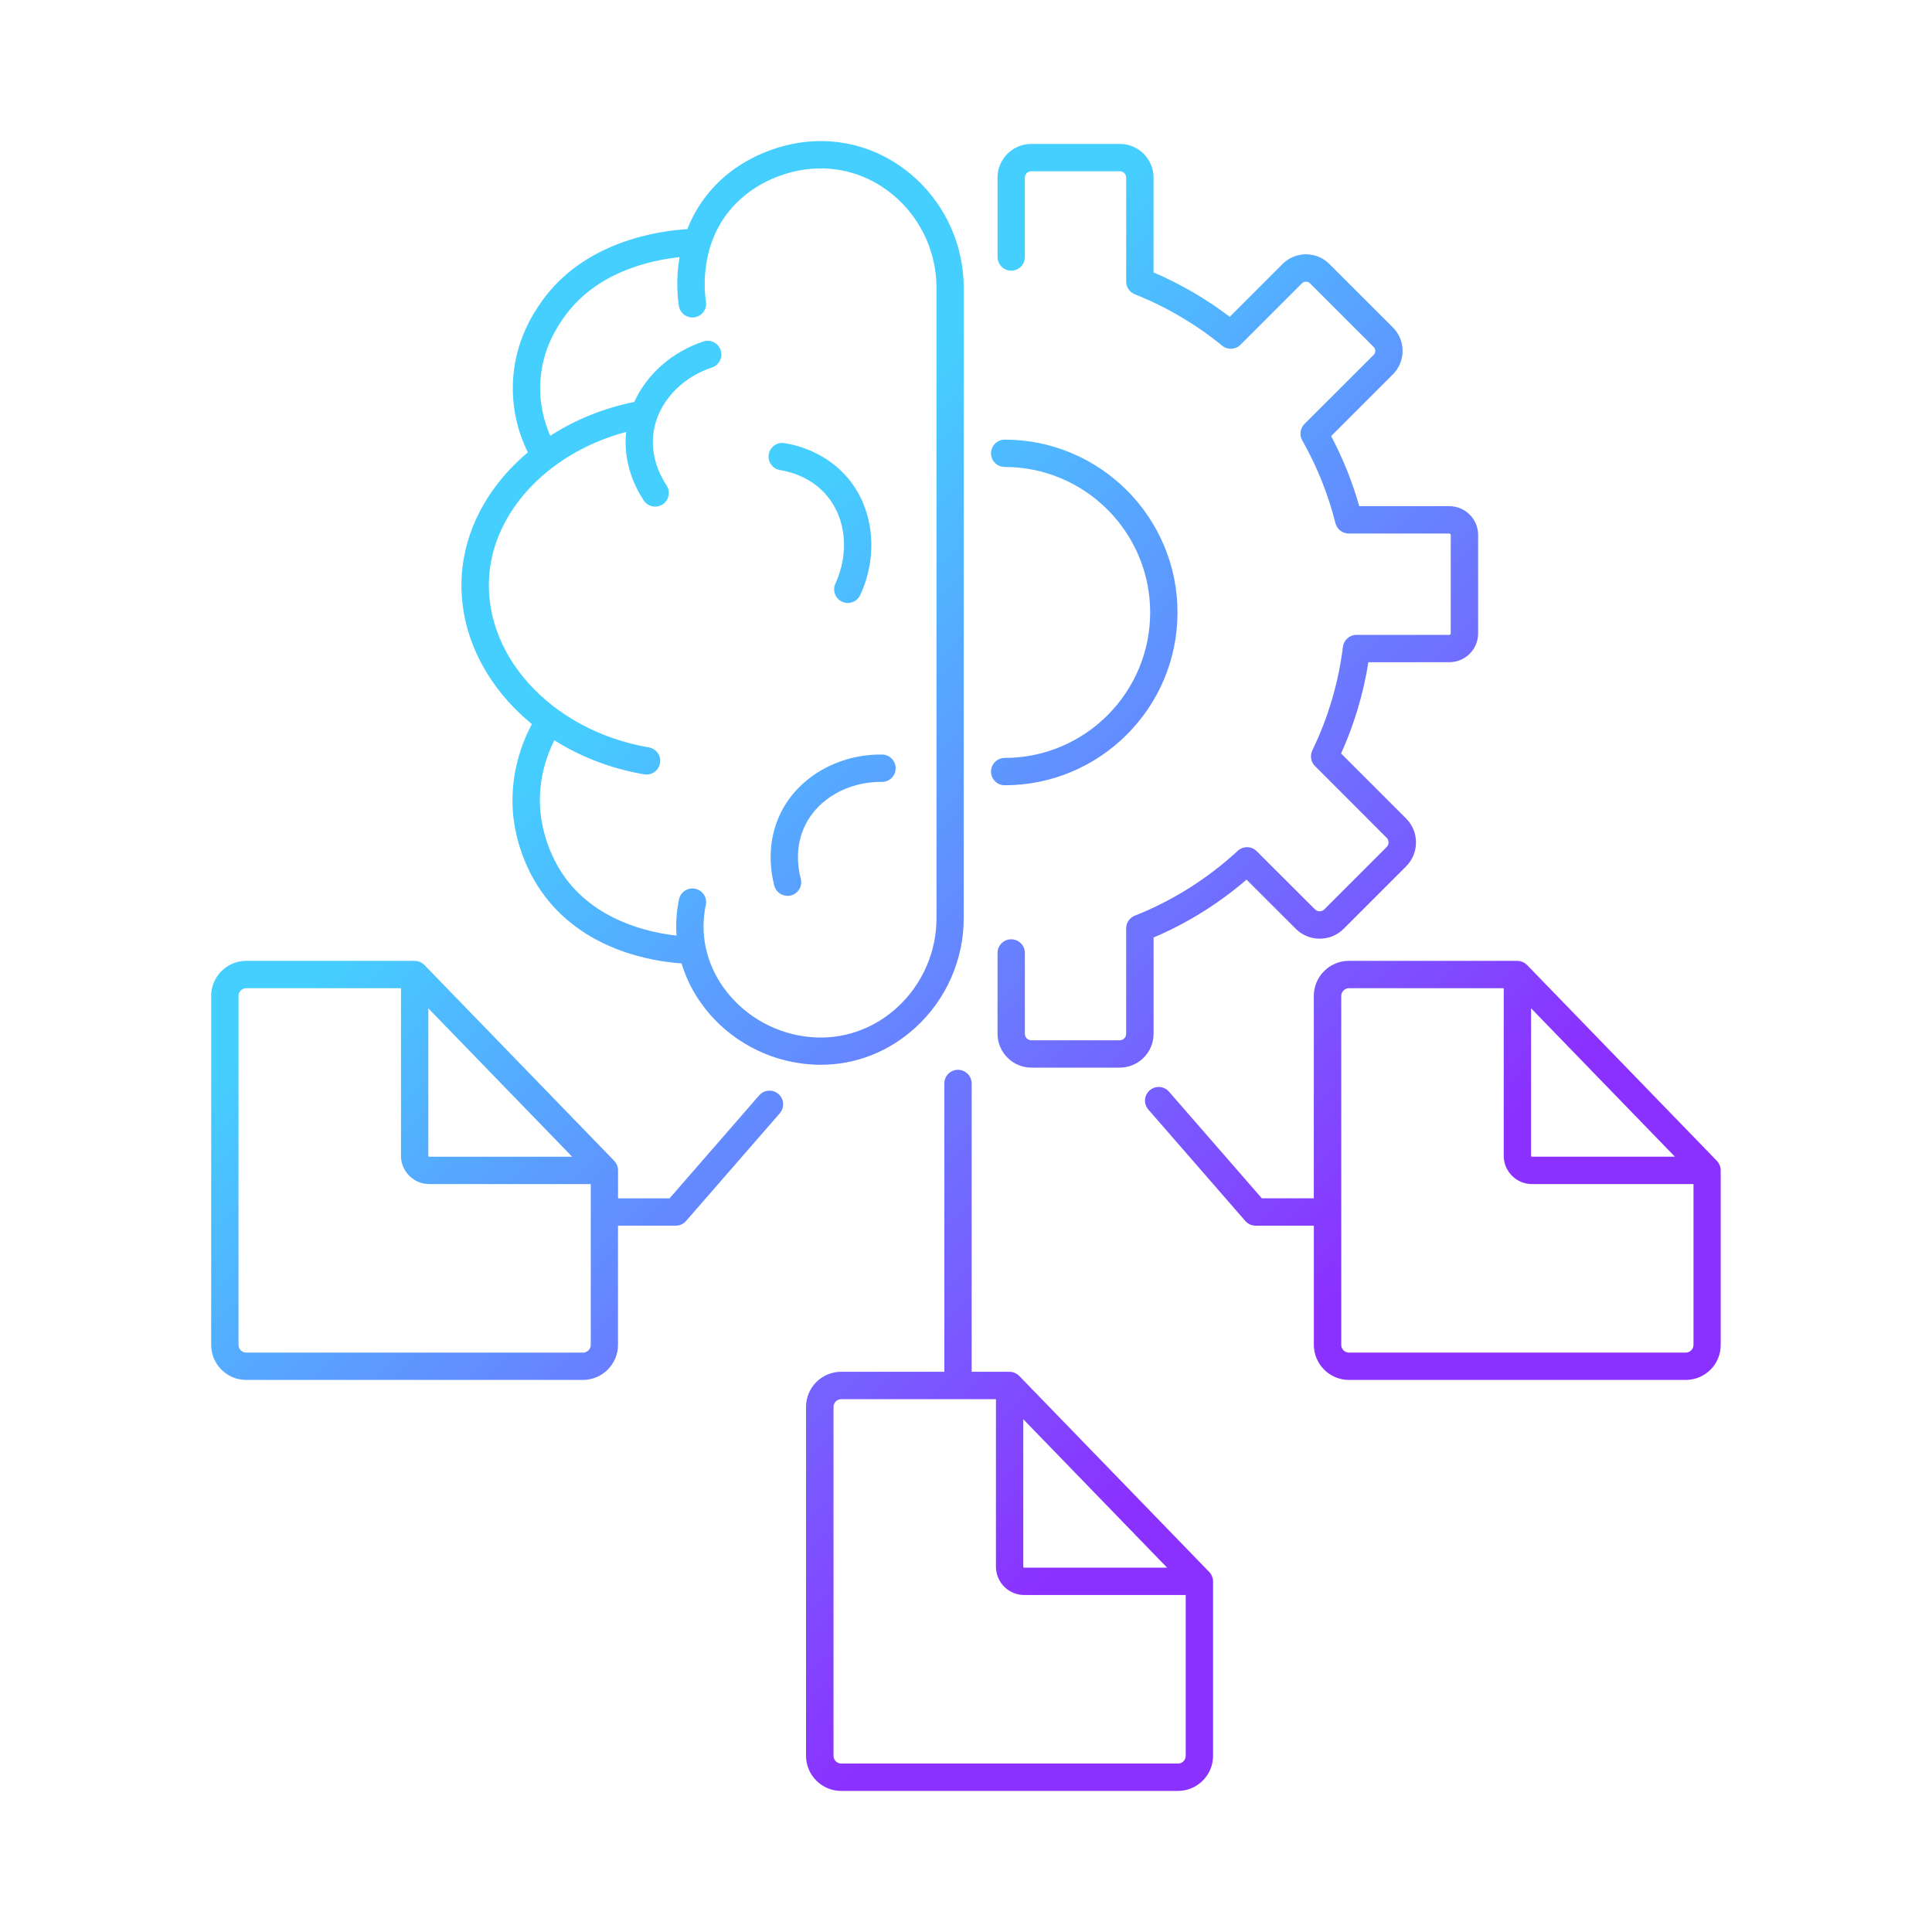 <?xml version="1.0" encoding="UTF-8"?>
<svg xmlns="http://www.w3.org/2000/svg" xmlns:xlink="http://www.w3.org/1999/xlink" version="1.1" id="Шар_1" x="0px" y="0px" viewBox="0 0 4000 4000" style="enable-background:new 0 0 4000 4000;" xml:space="preserve" width="512" height="512">
<style type="text/css">
	.st0{fill:url(#SVGID_1_);}
</style>
<linearGradient id="SVGID_1_" gradientUnits="userSpaceOnUse" x1="826.817" y1="3087.477" x2="3145.757" y2="768.536" gradientTransform="matrix(1 0 0 -1 0 4000)">
	<stop offset="0.2" style="stop-color:#45CFFF"></stop>
	<stop offset="0.8" style="stop-color:#8B31FF"></stop>
</linearGradient>
<path class="st0" d="M2833.1,1371.1c-10.4,65.4-29.4,128.8-56.5,188.9l134.5,134.5c27.4,27.4,27.4,71.9,0,99.3l-129.1,129.1  c-27.4,27.4-71.9,27.4-99.3,0l-101.8-101.7c-58.2,49.9-122.7,90.1-192.5,119.8v199.3c0,38.6-31.4,70.1-70.1,70.1h-182.9  c-38.6,0-70.1-31.4-70.1-70.1V1973c0-15.6,12.7-28.3,28.3-28.3c15.6,0,28.3,12.7,28.3,28.3v167.4c0,7.4,6,13.4,13.4,13.4h182.9  c7.4,0,13.4-6,13.4-13.4v-218.3c0-11.6,7.1-22,17.9-26.3c78.5-31.1,150.2-76.3,213.2-134.3c11.2-10.3,28.5-9.9,39.2,0.8l120.7,120.5  c5.3,5.3,13.9,5.3,19.2,0l129.1-129.1c5.3-5.3,5.3-13.9,0-19.2L2722.5,1586c-8.5-8.5-10.7-21.5-5.5-32.4  c32.7-67.5,54.1-139.6,63.4-214.4c1.8-14.2,13.8-24.8,28.1-24.8h192.2c1.6,0,2.9-1.3,2.9-2.9v-204c0-1.6-1.3-2.9-2.9-2.9h-208.3  c-13,0-24.3-8.8-27.5-21.4c-15-59.7-38.1-117.4-68.7-171.4c-6.3-11.1-4.4-25,4.6-34L2843.8,735c4.7-4.7,4.7-12.3,0-16.9  l-131.4-131.4c-3-3.1-6.6-3.5-8.5-3.5c-1.9,0-5.4,0.5-8.5,3.5l-127.1,127.1c-10.3,10.3-26.7,11.1-37.9,1.9  c-54.7-44.6-115.5-80.4-181-106.5c-10.8-4.3-17.8-14.7-17.8-26.3V367.7c0-7.2-5.9-13.1-13.1-13.1H2135c-7.2,0-13.1,5.9-13.1,13.1  v164.4c0,15.6-12.7,28.3-28.3,28.3c-15.6,0-28.3-12.7-28.3-28.3V367.7c0-38.5,31.3-69.7,69.8-69.7h183.5c38.5,0,69.7,31.3,69.7,69.7  V564c56.2,24.1,109.1,54.9,157.8,91.9l109.3-109.3c13-13,30.2-20.1,48.5-20.1c18.3,0,35.5,7.1,48.5,20.1L2883.9,678  c26.7,26.7,26.7,70.3,0,97l-127.9,127.9c24.5,46.3,44,95,58.2,145.1h186.6c32.8,0,59.5,26.7,59.5,59.5v204  c0,32.8-26.7,59.5-59.5,59.5L2833.1,1371.1L2833.1,1371.1z M2080.1,1569.2c-15.6,0-28.3,12.7-28.3,28.3s12.7,28.3,28.3,28.3  c197.3,0,357.8-160.5,357.8-357.8s-160.5-357.8-357.8-357.8c-15.6,0-28.3,12.7-28.3,28.3s12.7,28.3,28.3,28.3  c166.1,0,301.2,135.1,301.2,301.2S2246.2,1569.2,2080.1,1569.2z M437.2,2784.4V2062c0-40.1,32.6-72.7,72.7-72.7h348.6  c0.2,0,0.4,0.1,0.6,0.1c1.6,0,3.2,0.2,4.8,0.5c0.1,0,0.2,0,0.3,0c1.6,0.3,3.3,0.9,4.8,1.5c0.4,0.2,0.8,0.4,1.2,0.5  c1.2,0.5,2.3,1.2,3.4,1.9c0.4,0.2,0.7,0.4,1,0.7c1.3,0.9,2.5,1.9,3.6,3c0.1,0.1,0.2,0.1,0.3,0.2c0.1,0.1,0.2,0.2,0.3,0.3  l392.3,404.8c0.6,0.6,1.2,1.3,1.7,2c0.6,0.7,1.2,1.3,1.7,2.1c0.4,0.6,0.8,1.3,1.2,1.9c0.5,0.8,0.9,1.6,1.3,2.4  c0.3,0.6,0.6,1.3,0.8,1.9c0.4,1.1,0.8,2.2,1,3.3c0.1,0.4,0.3,0.9,0.3,1.3c0.3,1.7,0.5,3.4,0.5,5.1c0,0.1,0,0.2,0,0.3v58h106.6  l185.6-213.3c10.3-11.8,28.2-13,39.9-2.8c11.8,10.3,13,28.2,2.8,39.9l-194.1,223c-5.4,6.2-13.2,9.7-21.4,9.7h-119.5v246.7  c0,40.1-32.6,72.7-72.7,72.7H509.8C469.8,2857.1,437.2,2824.5,437.2,2784.4z M886.8,2393c0,1,0.8,1.9,1.9,1.9h295.9l-297.8-307.3  V2393z M493.8,2784.4c0,8.8,7.2,16,16,16h697.3c8.8,0,16-7.2,16-16v-332.9H888.7c-32.3,0-58.5-26.3-58.5-58.5v-347H509.8  c-8.8,0-16,7.2-16,16V2784.4z M1101.2,1499.1c-100.9-82.6-158.2-201.7-143.6-325.3c10.7-91,60.5-174.4,135.2-237.2  c-17.5-35.7-33.6-85.8-30.8-146.5c4-86.4,44.9-145.1,58.4-164.4c88.1-126.3,243.6-147.8,302.6-151.3c10.3-26.1,25.2-52.8,46.7-78.1  c65.2-76.6,153.3-96.3,188.2-101.3c8.1-1.2,14.7-1.7,16.8-1.9c81.7-6.8,160.4,20.5,221.7,76.9c62.8,57.8,98.9,140,98.9,225.4v1305.7  c0,85.4-36,167.6-98.9,225.4c-55.1,50.8-124.4,78-197.2,78c-8.1,0-16.2-0.3-24.4-1c-5.6-0.5-11.3-1.1-16.9-1.9  c-83.8-11.6-159.4-57.6-207.5-126.2c-17.7-25.3-30.8-52.5-39.3-80.8c-60.7-4.1-205.5-27-290.9-149.9  c-46.6-67.1-56.3-136.7-58.3-163.5C1056.1,1602.7,1080,1539,1101.2,1499.1z M1147.7,1532.6c-16.7,33.4-33.8,83.6-29.2,144.5  c1.3,17.3,8.6,78.2,48.4,135.5c65.3,94,177.3,118.2,233.8,124.4c-1.8-24.9-0.1-50.1,5.2-75.1c3.2-15.3,18.3-25.1,33.6-21.8  c15.3,3.2,25.1,18.3,21.8,33.6c-6.2,29.1-6.2,58.5-0.3,87c0.2,0.7,0.4,1.5,0.5,2.2c6.1,28.2,18,55.5,35.5,80.3  c39.1,55.7,100.7,93.1,169,102.6c4.6,0.6,9.2,1.1,13.7,1.5c65.6,5.4,129.1-16.6,178.6-62.2c51.2-47.2,80.6-114.1,80.6-183.8V595.5  c0-69.6-29.4-136.6-80.6-183.8c-49.5-45.6-112.9-67.7-178.6-62.2c-1.9,0.2-7.2,0.6-13.7,1.5c-28.5,4-100.4,20.1-153,81.9  c-65.6,77-54.3,173.2-51.4,191.7c2.4,15.4-8.1,29.9-23.6,32.4c-15.4,2.4-29.9-8.1-32.4-23.6c-2.6-16.7-6.6-55,1.3-101  c-60,6.3-174,30.9-240,125.6c-12.3,17.7-45.1,64.6-48.3,134.6c-2,44.1,8.3,81.4,20.7,109.6c50.8-32.8,109.8-57.1,173.9-70  c25.9-57.1,77.7-103.5,143.1-125.2c14.8-4.9,30.9,3.2,35.8,18c4.9,14.8-3.2,30.9-18,35.8c-65.5,21.7-113.1,74.8-121.2,135.4  c-6.6,49.2,14.2,89.2,27.1,108.7c8.7,13,5.1,30.6-7.9,39.3c-4.8,3.2-10.3,4.7-15.6,4.7c-9.2,0-18.2-4.4-23.6-12.6  c-16.9-25.4-43.4-77-36.6-142c-152.8,40.7-266.8,154.3-282.3,286.1c-20.1,170.7,124.6,331.9,329.4,367c15.4,2.6,25.8,17.3,23.1,32.7  c-2.4,13.8-14.3,23.5-27.9,23.5c-1.6,0-3.2-0.1-4.8-0.4C1264.6,1591.4,1201.7,1566.7,1147.7,1532.6z M1614.9,973.2  c23.1,3.8,66.5,15.8,98.1,54.2c38.9,47.2,45.4,118.2,16.6,180.9c-6.5,14.2-0.3,31,13.9,37.5c3.8,1.8,7.8,2.6,11.8,2.6  c10.7,0,21-6.1,25.8-16.5c37.8-82.3,28.2-176.7-24.4-240.5c-43.4-52.6-101.7-69-132.6-74c-15.4-2.5-30,7.9-32.5,23.4  C1589,956.1,1599.5,970.7,1614.9,973.2z M1616.7,1682.4c-30.4,61.1-21.5,121-13.6,151.3c3.3,12.7,14.8,21.1,27.4,21.1  c2.4,0,4.8-0.3,7.2-0.9c15.1-4,24.2-19.5,20.2-34.6c-5.9-22.6-12.6-67.2,9.5-111.6c27.2-54.7,89.6-89.6,158.4-88.9  c15.9,0.2,28.4-12.4,28.6-28c0.2-15.6-12.4-28.4-28-28.6C1736.1,1561.1,1653.5,1608.4,1616.7,1682.4z M2511.5,3273.6  c0,0.1,0,0.2,0,0.3v361.3c0,40.1-32.6,72.7-72.7,72.7h-697.3c-40.1,0-72.7-32.6-72.7-72.7v-722.4c0-40.1,32.6-72.7,72.7-72.7h213.6  v-596.9c0-15.6,12.7-28.3,28.3-28.3s28.3,12.7,28.3,28.3v596.9h78.4c0.2,0,0.4,0.1,0.6,0.1c1.6,0,3.2,0.2,4.7,0.5  c0.1,0,0.3,0,0.4,0.1c1.6,0.3,3.2,0.9,4.8,1.5c0.4,0.2,0.8,0.4,1.2,0.6c1.2,0.5,2.3,1.1,3.4,1.8c0.4,0.2,0.7,0.5,1.1,0.7  c1.2,0.9,2.4,1.8,3.5,2.9c0.1,0.1,0.2,0.2,0.3,0.3c0.1,0.1,0.2,0.2,0.3,0.3l392.3,404.8c0.7,0.7,1.4,1.5,2.1,2.3  c0.5,0.6,1,1.1,1.4,1.7c0.4,0.6,0.8,1.3,1.2,2c0.5,0.8,0.9,1.5,1.3,2.3c0.3,0.7,0.6,1.3,0.8,2c0.4,1.1,0.7,2.1,1,3.2  c0.1,0.5,0.3,0.9,0.4,1.4C2511.4,3270.2,2511.5,3271.9,2511.5,3273.6z M2118.6,3243.8c0,1,0.8,1.9,1.9,1.9h295.9l-297.8-307.3  V3243.8z M2454.9,3635.2v-332.9h-334.4c-32.3,0-58.5-26.3-58.5-58.5v-347h-78c-0.1,0-0.3,0-0.4,0c-0.1,0-0.3,0-0.4,0h-241.5  c-8.8,0-16,7.2-16,16v722.4c0,8.8,7.2,16,16,16h697.3C2447.7,3651.3,2454.9,3644.1,2454.9,3635.2z M3490.2,2857h-697.3  c-40.1,0-72.7-32.6-72.7-72.7v-246.7h-120.5c-8.2,0-16-3.5-21.4-9.7l-200.7-230.6c-10.3-11.8-9-29.7,2.8-39.9  c11.8-10.3,29.7-9,39.9,2.8l192.2,220.8h107.6V2062c0-40.1,32.6-72.7,72.7-72.7h348.6c0.2,0,0.4,0.1,0.6,0.1c1.6,0,3.2,0.2,4.7,0.5  c0.1,0,0.3,0,0.4,0.1c1.6,0.3,3.2,0.9,4.8,1.5c0.4,0.2,0.8,0.4,1.2,0.5c1.2,0.5,2.3,1.1,3.4,1.8c0.4,0.2,0.7,0.5,1.1,0.7  c1.2,0.9,2.4,1.8,3.5,2.9c0.1,0.1,0.2,0.2,0.3,0.3c0.1,0.1,0.2,0.2,0.3,0.3l392.3,404.8c0.6,0.6,1.2,1.3,1.7,2  c0.6,0.7,1.2,1.3,1.7,2.1c0.4,0.6,0.8,1.3,1.2,1.9c0.5,0.8,0.9,1.6,1.3,2.4c0.3,0.6,0.6,1.3,0.8,1.9c0.4,1.1,0.8,2.2,1,3.3  c0.1,0.4,0.3,0.9,0.3,1.3c0.3,1.7,0.5,3.4,0.5,5.1c0,0.1,0,0.2,0,0.3v361.3C3562.8,2824.4,3530.2,2857,3490.2,2857z M3169.9,2392.9  c0,1,0.8,1.9,1.9,1.9h295.9l-297.8-307.3L3169.9,2392.9L3169.9,2392.9z M2792.9,2800.4h697.3c8.8,0,16-7.2,16-16v-332.9h-334.4  c-32.3,0-58.5-26.3-58.5-58.5v-347h-320.4c-8.8,0-16,7.2-16,16v722.4C2776.8,2793.2,2784,2800.4,2792.9,2800.4z"></path>
</svg>

